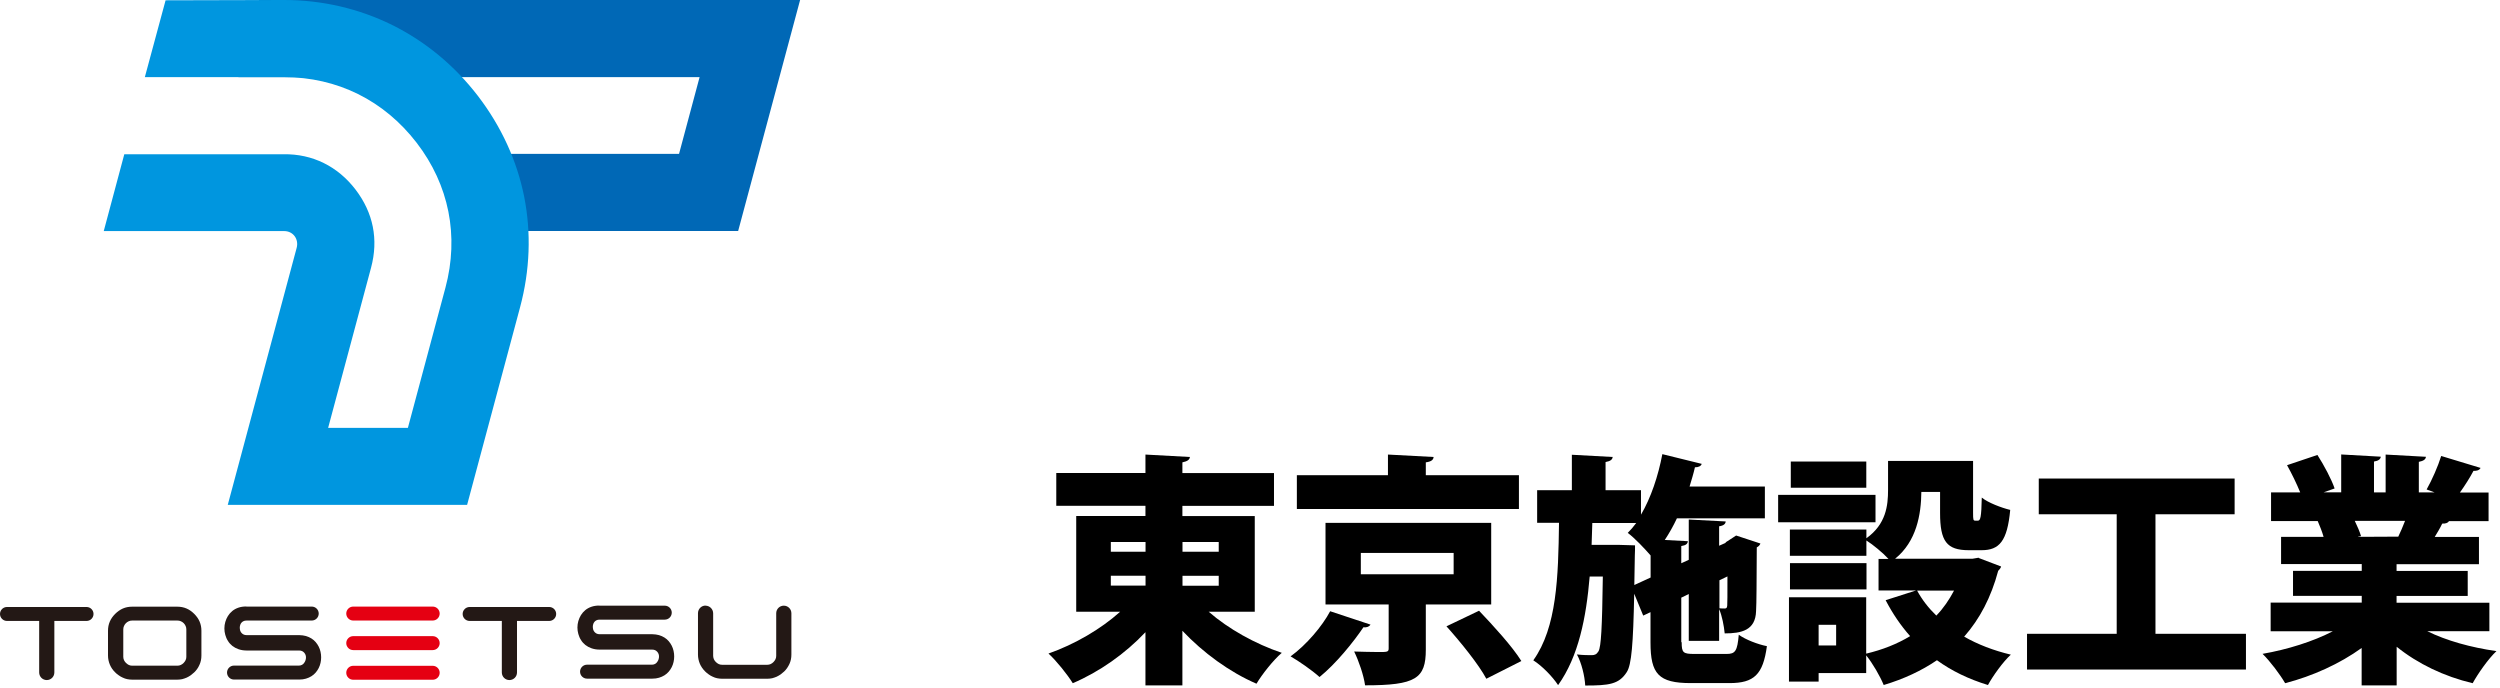 <?xml version="1.0" encoding="UTF-8"?>
<svg id="logo_tosetsu_svg" data-name="logo_tosetsu" xmlns="http://www.w3.org/2000/svg" version="1.1" viewBox="0 0 247 68">
  <defs>
    <style>
      .st0 {
        fill: #231815;
      }

      .st1 {
        fill: #0096df;
      }

      .st2 {
        fill: #0068b6;
      }

      .st3 {
        fill: #e50012;
      }
    </style>
  </defs>
  <g>
    <polygon class="st2" points="72.93 22.82 44.98 22.82 47.02 15.2 67.09 15.2 69.12 7.62 23.56 7.62 25.6 0 79.05 0 72.93 22.82"/>
    <path class="st1" d="M22.5,49.89l6.81-25.4c.23-.86-.34-1.66-1.24-1.66H10.25s2.03-7.59,2.03-7.59h15.72c2.88-.05,5.37,1.2,7.12,3.48,1.76,2.3,2.29,4.93,1.54,7.73l-4.24,15.82h7.88l3.71-13.85c.68-2.54.77-5.09.29-7.51-.48-2.41-1.53-4.72-3.14-6.81-1.6-2.08-3.57-3.71-5.79-4.81-2.2-1.09-4.68-1.67-7.31-1.67h-13.75S16.36.03,16.36.03l11.71-.03c3.79,0,7.41.86,10.68,2.47,3.26,1.62,6.15,3.99,8.47,7.01,2.32,3.03,3.86,6.41,4.57,9.96.7,3.54.58,7.24-.41,10.93l-5.23,19.51h-23.64Z"/>
    <path class="st0" d="M11.38,66.43c-.23-.22-.4-.47-.52-.75-.12-.28-.19-.59-.19-.92v-2.44c0-.33.06-.63.18-.91.12-.28.3-.53.53-.76.23-.23.49-.41.76-.53.28-.12.58-.18.91-.18h4.47c.33,0,.63.06.91.18.28.12.53.3.76.53.23.23.41.48.53.76.12.28.18.58.18.91v2.44c0,.33-.06.64-.19.92-.12.28-.3.54-.52.75-.11.1-.23.2-.35.29s-.26.16-.4.23c-.14.06-.29.11-.44.15-.15.03-.31.05-.48.05h-4.47c-.16,0-.32-.02-.48-.05-.15-.03-.3-.08-.44-.15-.14-.06-.28-.14-.4-.23-.13-.09-.25-.18-.35-.29ZM12.18,64.89c0,.11.02.22.07.33.05.11.12.2.2.28s.18.15.28.2c.11.05.22.07.33.07h4.47c.11,0,.22-.02.33-.07.11-.05.2-.12.28-.2.08-.08.15-.18.2-.28.05-.11.07-.22.07-.33v-2.7c0-.12-.02-.24-.07-.34-.05-.11-.11-.2-.19-.28-.08-.08-.17-.14-.28-.19-.11-.05-.22-.07-.34-.07h-4.47c-.12,0-.24.02-.34.07-.11.05-.2.11-.28.19-.08.08-.14.17-.19.28-.05.11-.07.22-.07.34v2.7Z"/>
    <path class="st0" d="M24.33,59.93h6.47c.38,0,.69.31.69.69h0c0,.38-.31.69-.69.69h-6.44c-.12,0-.22.02-.3.06-.09.04-.16.1-.21.16-.06.07-.1.15-.12.23-.03.09-.04.18-.04.27,0,.09.02.18.04.27.03.09.07.16.13.23.06.07.13.12.21.16.08.04.18.06.29.06h5.21c.24,0,.46.04.66.09.2.06.38.14.54.24.16.1.3.22.42.36.12.14.22.29.3.45.08.16.14.33.18.51.04.18.06.36.06.55,0,.18-.02.36-.06.54-.04.18-.1.35-.18.51-.08.16-.18.31-.3.45-.12.14-.26.26-.42.36-.16.1-.34.18-.54.24-.2.06-.42.09-.66.09h-6.45c-.38,0-.69-.31-.69-.69h0c0-.38.31-.69.69-.69h6.43c.11,0,.21-.03.3-.08.09-.05.16-.12.21-.2.06-.08.1-.17.13-.26.03-.1.04-.18.04-.27,0-.08-.01-.16-.04-.24s-.07-.15-.13-.22c-.06-.07-.13-.12-.21-.16-.09-.04-.18-.06-.3-.06h-5.21c-.29,0-.55-.05-.78-.13-.23-.08-.43-.19-.61-.33-.17-.14-.32-.3-.43-.49-.12-.18-.2-.38-.26-.59-.06-.21-.09-.42-.09-.64s.03-.43.09-.64c.06-.21.15-.41.26-.59.11-.18.26-.35.43-.49.17-.14.37-.25.6-.33.23-.08.49-.12.78-.12Z"/>
    <path class="st0" d="M59.21,59.84h6.47c.38,0,.69.31.69.69h0c0,.38-.31.69-.69.69h-6.44c-.12,0-.22.02-.3.06-.09.04-.16.1-.21.16-.06.07-.1.15-.12.23-.03.09-.04.18-.04.27,0,.09.02.18.04.27.03.09.07.16.13.23.06.07.13.12.21.16.08.04.18.06.29.06h5.21c.24,0,.46.04.66.09.2.06.38.14.54.24.16.1.3.22.42.36.12.14.22.29.3.45.08.16.14.33.18.51.04.18.06.36.06.55,0,.18-.02.36-.06.54-.04.18-.1.35-.18.51-.08.16-.18.31-.3.45-.12.14-.26.26-.42.36-.16.1-.34.18-.54.24-.2.06-.42.09-.66.09h-6.45c-.38,0-.69-.31-.69-.69h0c0-.38.31-.69.69-.69h6.43c.11,0,.21-.03.3-.08.09-.05.16-.12.21-.2.06-.08.1-.17.13-.26.03-.1.04-.18.04-.27,0-.08-.01-.16-.04-.24s-.07-.15-.13-.22c-.06-.07-.13-.12-.21-.16-.09-.04-.18-.06-.3-.06h-5.21c-.29,0-.55-.05-.78-.13-.23-.08-.43-.19-.61-.33-.17-.14-.32-.3-.43-.49-.12-.18-.2-.38-.26-.59-.06-.21-.09-.42-.09-.64s.03-.43.09-.64c.06-.21.15-.41.26-.59.11-.18.26-.35.43-.49.17-.14.37-.25.6-.33.23-.08.49-.12.78-.12Z"/>
    <path class="st0" d="M0,60.66h0c0-.38.31-.69.69-.69h7.86c.38,0,.69.31.69.69h0c0,.38-.31.69-.69.69h-3.18v5.09c0,.42-.34.75-.75.75h0c-.42,0-.75-.34-.75-.75v-5.09H.69c-.38,0-.69-.31-.69-.69Z"/>
    <path class="st0" d="M45.71,60.66h0c0-.38.31-.69.69-.69h7.86c.38,0,.69.31.69.69h0c0,.38-.31.69-.69.69h-3.18v5.09c0,.42-.34.75-.75.75h0c-.42,0-.75-.34-.75-.75v-5.09h-3.18c-.38,0-.69-.31-.69-.69Z"/>
    <path class="st0" d="M69.7,59.84c.42,0,.76.34.76.76v4.2c0,.11.03.22.07.33.05.11.12.2.2.28.08.08.18.15.28.2.11.05.22.07.33.07h4.47c.11,0,.22-.02.33-.07.11-.05.2-.12.28-.2.08-.08.15-.18.2-.28.05-.11.07-.22.07-.33v-4.21c0-.42.34-.75.75-.75h0c.42,0,.75.34.75.75v4.08c0,.33-.06.64-.19.92s-.3.54-.52.75c-.11.1-.23.2-.35.29-.13.09-.26.16-.4.23-.14.06-.29.11-.44.15-.15.03-.31.05-.48.05h-4.47c-.16,0-.32-.02-.48-.05-.15-.03-.3-.08-.44-.15-.14-.06-.28-.14-.4-.23s-.25-.18-.35-.29c-.22-.22-.4-.47-.52-.75-.12-.28-.19-.59-.19-.92v-4.08c0-.42.33-.76.75-.76h0Z"/>
    <g>
      <path class="st3" d="M42.75,62.85h-7.85c-.38,0-.69.31-.69.69s.31.69.69.69h7.85c.38,0,.69-.31.69-.69s-.31-.69-.69-.69Z"/>
      <path class="st3" d="M42.75,65.78h-7.85c-.38,0-.69.31-.69.69s.31.69.69.69h7.85c.38,0,.69-.31.69-.69s-.31-.69-.69-.69Z"/>
      <path class="st3" d="M34.9,61.31h7.85c.38,0,.69-.31.69-.69s-.31-.69-.69-.69h-7.85c-.38,0-.69.31-.69.69s.31.69.69.69Z"/>
    </g>
  </g>
  <g>
    <path d="M123.98,60.44h-4.56c1.92,1.68,4.58,3.17,7.22,4.06-.84.72-1.94,2.11-2.5,3.05-2.66-1.15-5.26-3.05-7.32-5.23v5.4h-3.65v-5.26c-2.02,2.14-4.54,3.91-7.18,5.04-.53-.86-1.63-2.23-2.4-2.93,2.59-.91,5.18-2.42,7.08-4.13h-4.34v-9.46h6.84v-1.01h-8.81v-3.24h8.81v-1.82l4.39.24c-.02.26-.24.43-.74.53v1.06h9.05v3.24h-9.05v1.01h7.15v9.46ZM109.75,53.55v.96h3.43v-.96h-3.43ZM109.75,56.88v.98h3.43v-.98h-3.43ZM120.41,53.55h-3.58v.96h3.58v-.96ZM120.41,57.87v-.98h-3.58v.98h3.58Z"/>
    <path d="M135.41,61.71c-.12.19-.36.31-.7.26-1.01,1.49-2.71,3.6-4.34,4.92-.74-.67-2.06-1.58-2.86-2.04,1.56-1.13,3.14-3,3.91-4.46l3.98,1.32ZM150.07,46.95v3.34h-21.94v-3.34h9v-2.04l4.51.24c-.02.29-.24.46-.77.53v1.27h9.19ZM147.33,59.72h-6.46v4.46c0,2.86-.98,3.53-6,3.53-.14-1.01-.62-2.4-1.08-3.34.72.02,1.73.05,2.38.05.89,0,1.03,0,1.03-.36v-4.34h-6.24v-8.06h16.37v8.06ZM134.45,54.63v2.11h9.17v-2.11h-9.17ZM146.85,67.06c-.74-1.39-2.52-3.6-3.94-5.18l3.22-1.54c1.39,1.46,3.29,3.53,4.18,4.97l-3.46,1.75Z"/>
    <path d="M166.15,63.46c0,1.03.14,1.15,1.27,1.15h3.17c.86,0,1.06-.29,1.2-1.9.65.48,1.9.96,2.78,1.13-.38,2.81-1.27,3.65-3.7,3.65h-3.82c-3.19,0-3.98-.91-3.98-4.01v-3l-.72.34-.89-2.16c-.1,4.97-.26,7.03-.74,7.75-.77,1.2-1.75,1.32-4.1,1.32-.05-.94-.36-2.23-.82-3.07.6.07,1.13.07,1.46.07.29,0,.48-.07.67-.38.26-.46.36-2.3.43-7.39h-1.3c-.34,4.06-1.1,7.9-3.12,10.73-.55-.84-1.58-1.9-2.45-2.45,2.33-3.26,2.47-8.23,2.54-13.59h-2.16v-3.22h3.43v-3.5l4.03.22c-.02.26-.22.41-.7.5v2.78h3.5v2.42c.98-1.66,1.7-3.82,2.11-5.98l3.89.96c-.07.22-.31.34-.67.34-.14.62-.34,1.27-.53,1.9h7.44v3.14h-8.69c-.36.77-.77,1.49-1.2,2.14l2.28.12c-.02.26-.19.41-.65.48v1.7l.74-.34v-3.98l3.65.19c-.02.24-.19.41-.65.48v1.92l.7-.31h-.1c.5-.31.55-.36,1.08-.7l2.4.79c-.05.14-.17.29-.36.38-.02,3.41-.02,5.52-.07,6.29-.05,1.92-1.46,2.21-3.1,2.21-.07-.72-.26-1.75-.55-2.4v3.14h-3v-4.63l-.74.36v4.39ZM161.47,57.8l1.61-.74v-2.18c-.58-.67-1.58-1.73-2.26-2.23.29-.29.58-.62.84-.98h-4.34l-.07,2.16h2.59l1.7.05c0,.26,0,.65-.02,1.01l-.05,2.93ZM169.89,60.1c.17.02.36.02.5.02.17,0,.24-.05.26-.29.02-.17.02-1.06.02-2.88l-.79.38v2.76Z"/>
    <path d="M185.3,48.89v2.71h-9.62v-2.71h9.62ZM195.5,55.13l2.21.84c-.05.19-.17.29-.29.43-.7,2.62-1.82,4.75-3.36,6.5,1.34.77,2.9,1.37,4.61,1.78-.77.7-1.78,2.11-2.26,3-1.9-.58-3.58-1.39-5.04-2.45-1.51,1.03-3.26,1.85-5.26,2.45-.34-.84-1.1-2.16-1.73-2.93v1.75h-4.7v.84h-2.93v-8.33h7.63v5.57c1.61-.38,3.07-.96,4.34-1.73-.94-1.06-1.73-2.23-2.42-3.55l3-.96h-3.7v-3.12h.98c-.55-.6-1.54-1.42-2.18-1.82v1.51h-7.56v-2.59h7.56v.86c1.94-1.39,2.14-3.22,2.14-4.78v-2.86h8.4v5.11c0,.72.02.79.22.79h.26c.24,0,.34-.31.38-2.28.6.5,1.94,1.01,2.81,1.22-.29,3.1-1.08,3.98-2.83,3.98h-1.27c-2.18,0-2.83-.89-2.83-3.67v-2.09h-1.85c-.02,2.23-.48,4.9-2.59,6.6h7.66l.6-.1ZM184.41,55.64v2.59h-7.56v-2.59h7.56ZM184.39,45.6v2.59h-7.46v-2.59h7.46ZM181.41,63.77v-2.04h-1.73v2.04h1.73ZM189.41,58.35c.48.89,1.13,1.73,1.9,2.47.7-.72,1.27-1.56,1.75-2.47h-3.65Z"/>
    <path d="M212.95,62.62h8.95v3.53h-21.63v-3.53h8.86v-11.81h-7.7v-3.53h19.35v3.53h-7.82v11.81Z"/>
    <path d="M245.95,62.36h-6.14c1.9.94,4.32,1.61,6.84,1.97-.79.74-1.82,2.21-2.35,3.17-2.83-.67-5.42-1.92-7.51-3.6v3.82h-3.46v-3.7c-2.16,1.56-4.85,2.78-7.56,3.48-.48-.84-1.49-2.18-2.23-2.9,2.47-.43,4.99-1.22,6.94-2.23h-6.14v-2.83h9v-.67h-6.79v-2.47h6.79v-.67h-7.97v-2.69h4.2c-.14-.5-.38-1.1-.58-1.56h-4.61v-2.83h2.88c-.34-.84-.84-1.87-1.3-2.69l3-1.01c.65,1.01,1.39,2.4,1.7,3.31l-1.08.38h1.73v-3.74l3.91.22c-.02.24-.22.41-.67.48v3.05h1.15v-3.74l3.98.22c-.02.26-.24.41-.7.5v3.02h1.56l-.79-.29c.53-.94,1.13-2.3,1.44-3.31l3.89,1.18c-.12.24-.41.31-.7.29-.34.65-.84,1.44-1.34,2.14h2.83v2.83h-3.91c-.1.17-.34.26-.67.24-.19.41-.46.86-.74,1.32h4.37v2.69h-8.14v.67h7.03v2.47h-7.03v.67h9.17v2.83ZM236.95,53.02c.22-.46.46-1.01.67-1.56h-4.97c.26.53.5,1.1.62,1.51l-.29.05v.02l3.96-.02Z"/>
  </g>
</svg>
